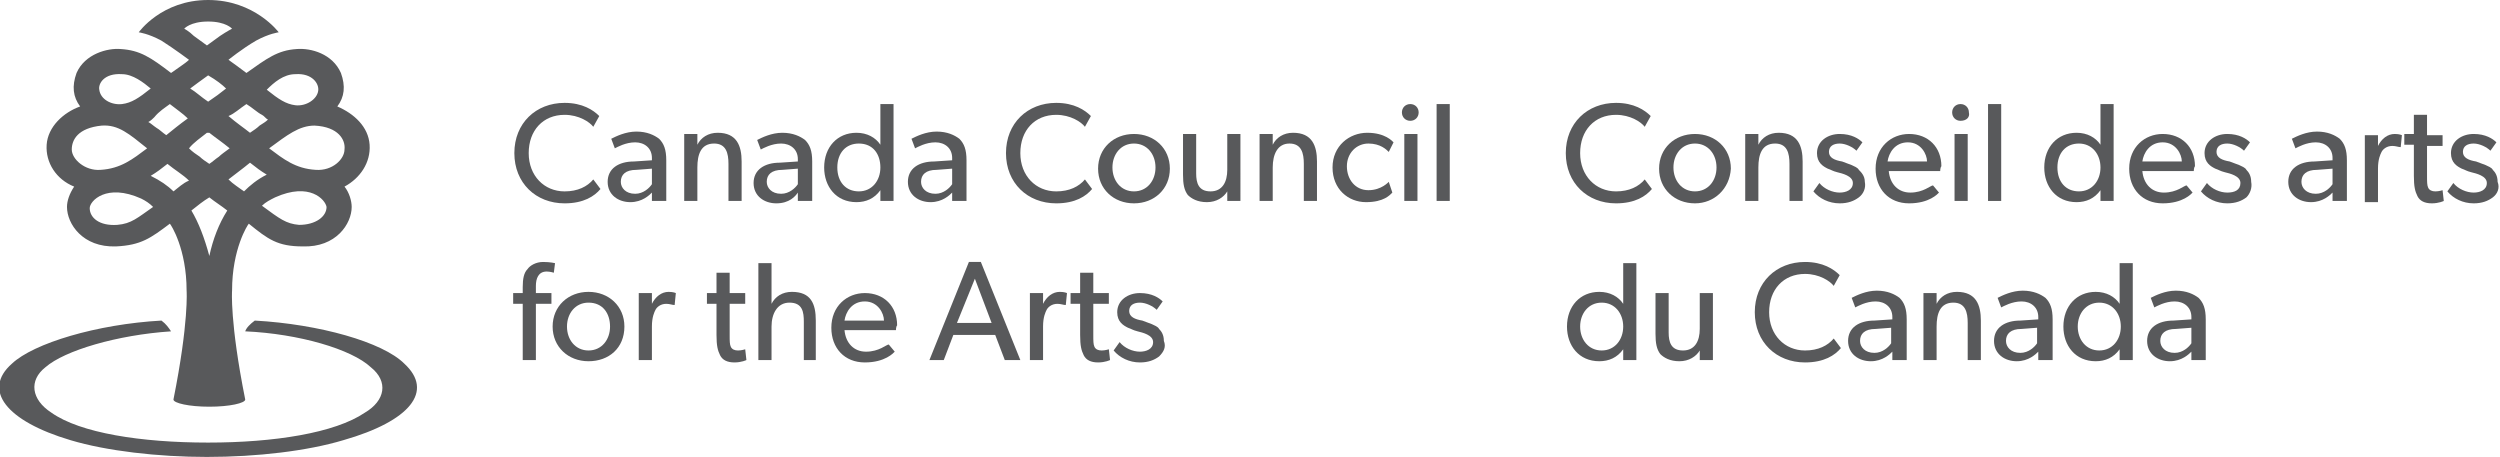 <?xml version="1.0" encoding="utf-8"?>
<!-- Generator: Adobe Illustrator 18.1.1, SVG Export Plug-In . SVG Version: 6.00 Build 0)  -->
<svg version="1.1" xmlns="http://www.w3.org/2000/svg" xmlns:xlink="http://www.w3.org/1999/xlink" x="0px" y="0px"
	 viewBox="0 0 209 38.2" enable-background="new 0 0 209 38.2" xml:space="preserve">
<g id="Layer_1">
	<g>
		<g>
			<g>
				<g>
					<path fill="#58595B" d="M138.1,15.8c-0.5,0.6-1.4,1.2-3,1.2c-2.4,0-4.2-1.7-4.2-4.2c0-2.5,1.8-4.2,4.2-4.2
						c1.5,0,2.4,0.6,2.9,1.1l-0.5,0.9c-0.3-0.4-1.2-1-2.4-1c-1.8,0-3,1.3-3,3.2c0,1.9,1.3,3.2,3,3.2c1.1,0,1.9-0.4,2.4-1L138.1,15.8
						z"/>
					<path fill="#58595B" d="M141.7,17c-1.7,0-3-1.2-3-2.9c0-1.7,1.3-2.9,3-2.9c1.7,0,3,1.2,3,2.9C144.6,15.8,143.3,17,141.7,17z
						 M141.7,12c-1.1,0-1.8,0.9-1.8,2c0,1.1,0.7,2,1.8,2c1.1,0,1.8-0.9,1.8-2C143.5,12.9,142.8,12,141.7,12z"/>
					<path fill="#58595B" d="M150.7,16.8h-1.1v-3.1c0-0.9-0.2-1.7-1.2-1.7c-1.1,0-1.4,0.9-1.4,2v2.8h-1.1v-5.6h1.1l0,0.9h0
						c0.3-0.6,0.9-1,1.7-1c1.6,0,2,1.1,2,2.4V16.8z"/>
					<path fill="#58595B" d="M155.4,16.5c-0.4,0.3-0.9,0.5-1.6,0.5c-0.9,0-1.7-0.4-2.2-1l0.5-0.7c0.4,0.5,1.1,0.8,1.7,0.8
						c0.5,0,1.1-0.2,1.1-0.8c0-0.6-0.9-0.8-1.3-0.9c-0.4-0.1-0.5-0.2-0.8-0.3c-0.4-0.2-0.9-0.5-0.9-1.3c0-1,0.9-1.6,1.9-1.6
						c1,0,1.6,0.4,1.9,0.7l-0.5,0.7c-0.3-0.3-0.9-0.6-1.4-0.6c-0.5,0-0.9,0.2-0.9,0.7c0,0.5,0.5,0.7,1.1,0.8
						c0.3,0.1,0.5,0.2,0.8,0.3c0.2,0.1,0.5,0.2,0.6,0.4c0.2,0.2,0.5,0.5,0.5,1C156,15.7,155.8,16.2,155.4,16.5z"/>
					<path fill="#58595B" d="M162.2,14.3h-4.3c0.1,1.1,0.8,1.8,1.8,1.8c1.1,0,1.7-0.6,1.9-0.6l0.5,0.6c-0.1,0.1-0.8,0.9-2.5,0.9
						c-1.7,0-2.8-1.2-2.8-2.9c0-1.8,1.3-2.9,2.8-2.9c1.6,0,2.7,1.1,2.7,2.7C162.2,14,162.2,14.3,162.2,14.3z M161.1,13.5
						c0-0.6-0.5-1.6-1.6-1.6c-1.1,0-1.6,0.9-1.7,1.6H161.1z"/>
					<path fill="#58595B" d="M163.9,10.1c-0.4,0-0.7-0.3-0.7-0.7c0-0.4,0.3-0.7,0.7-0.7c0.4,0,0.7,0.3,0.7,0.7
						C164.7,9.8,164.4,10.1,163.9,10.1z M164.5,16.8h-1.1v-5.6h1.1V16.8z"/>
					<path fill="#58595B" d="M167.3,16.8h-1.1V8.7h1.1V16.8z"/>
					<path fill="#58595B" d="M176.7,16.8h-1.1v-0.9h0c-0.5,0.7-1.2,1-2,1c-1.7,0-2.7-1.3-2.7-2.9c0-1.7,1.1-2.9,2.7-2.9
						c0.9,0,1.6,0.4,2,1h0V8.7h1.1V16.8z M173.8,12c-1.1,0-1.8,0.8-1.8,2s0.7,2,1.8,2c1.1,0,1.8-0.9,1.8-2S174.9,12,173.8,12z"/>
					<path fill="#58595B" d="M183.4,14.3h-4.3c0.1,1.1,0.8,1.8,1.8,1.8c1.1,0,1.7-0.6,1.9-0.6l0.5,0.6c-0.1,0.1-0.8,0.9-2.5,0.9
						c-1.7,0-2.8-1.2-2.8-2.9c0-1.8,1.3-2.9,2.8-2.9c1.6,0,2.7,1.1,2.7,2.7C183.4,14,183.4,14.3,183.4,14.3z M182.4,13.5
						c0-0.6-0.5-1.6-1.6-1.6c-1.1,0-1.6,0.9-1.7,1.6H182.4z"/>
					<path fill="#58595B" d="M187.8,16.5c-0.4,0.3-0.9,0.5-1.6,0.5c-0.9,0-1.7-0.4-2.2-1l0.5-0.7c0.4,0.5,1.1,0.8,1.7,0.8
						s1.1-0.2,1.1-0.8c0-0.6-0.9-0.8-1.3-0.9c-0.4-0.1-0.5-0.2-0.8-0.3c-0.4-0.2-0.9-0.5-0.9-1.3c0-1,0.9-1.6,1.9-1.6
						s1.6,0.4,1.9,0.7l-0.5,0.7c-0.3-0.3-0.9-0.6-1.4-0.6c-0.5,0-0.9,0.2-0.9,0.7c0,0.5,0.5,0.7,1.1,0.8c0.3,0.1,0.5,0.2,0.8,0.3
						c0.2,0.1,0.5,0.2,0.6,0.4c0.2,0.2,0.4,0.5,0.4,1C188.3,15.7,188.1,16.2,187.8,16.5z"/>
					<path fill="#58595B" d="M196.1,16.8h-1.1l0-0.7c-0.2,0.2-0.8,0.8-1.8,0.8c-1,0-1.9-0.6-1.9-1.7c0-1.1,0.9-1.7,2.2-1.7l1.5-0.1
						v-0.2c0-0.8-0.6-1.3-1.4-1.3c-0.8,0-1.5,0.4-1.7,0.5l-0.3-0.8c0.4-0.2,1.2-0.6,2.1-0.6c0.9,0,1.5,0.3,1.9,0.6
						c0.4,0.4,0.6,0.9,0.6,1.8V16.8z M195,14.1l-1.3,0.1c-0.9,0-1.3,0.4-1.3,1c0,0.5,0.4,1,1.2,1c0.7,0,1.2-0.5,1.4-0.8V14.1z"/>
					<path fill="#58595B" d="M200.7,12.3L200.7,12.3c-0.2,0-0.4-0.1-0.7-0.1c-0.5,0-0.8,0.3-0.9,0.5c-0.1,0.2-0.3,0.6-0.3,1.4v2.8
						h-1.1v-5.6h1.1l0,0.9h0c0.3-0.6,0.8-1,1.4-1c0.4,0,0.6,0.1,0.6,0.1L200.7,12.3z"/>
					<path fill="#58595B" d="M204.3,16.8c0,0-0.4,0.2-1,0.2c-0.6,0-1-0.2-1.2-0.6c-0.2-0.4-0.3-0.8-0.3-1.7v-2.6H201v-0.9h0.8V9.6
						h1.1v1.7h1.3v0.9h-1.3v2.5c0,0.5,0,0.8,0.1,1c0.1,0.2,0.3,0.3,0.6,0.3c0.3,0,0.6-0.1,0.6-0.1L204.3,16.8z"/>
					<path fill="#58595B" d="M208.4,16.5c-0.4,0.3-0.9,0.5-1.6,0.5c-0.9,0-1.7-0.4-2.2-1l0.5-0.7c0.4,0.5,1.1,0.8,1.7,0.8
						c0.5,0,1.1-0.2,1.1-0.8c0-0.6-0.9-0.8-1.3-0.9c-0.4-0.1-0.5-0.2-0.8-0.3c-0.4-0.2-0.9-0.5-0.9-1.3c0-1,0.9-1.6,1.9-1.6
						c1,0,1.6,0.4,1.9,0.7l-0.5,0.7c-0.3-0.3-0.9-0.6-1.4-0.6c-0.5,0-0.9,0.2-0.9,0.7c0,0.5,0.5,0.7,1.1,0.8
						c0.3,0.1,0.5,0.2,0.8,0.3c0.2,0.1,0.5,0.2,0.6,0.4c0.2,0.2,0.4,0.5,0.4,1C209,15.7,208.8,16.2,208.4,16.5z"/>
					<path fill="#58595B" d="M136.8,30.1h-1.1v-0.9h0c-0.5,0.7-1.2,1-2,1c-1.7,0-2.7-1.3-2.7-2.9c0-1.7,1.1-2.9,2.7-2.9
						c0.9,0,1.6,0.4,2,1h0V22h1.1V30.1z M133.9,25.3c-1.1,0-1.8,0.9-1.8,2c0,1.1,0.7,2,1.8,2c1.1,0,1.8-0.9,1.8-2
						C135.7,26.2,135,25.3,133.9,25.3z"/>
					<path fill="#58595B" d="M143.2,30.1h-1.1l0-0.8c-0.3,0.5-0.9,0.9-1.7,0.9c-0.8,0-1.3-0.3-1.6-0.6c-0.3-0.4-0.4-0.9-0.4-1.7
						v-3.4h1.1v3.3c0,0.8,0.2,1.5,1.2,1.5c1,0,1.4-0.8,1.4-1.8v-3h1.1V30.1z"/>
					<path fill="#58595B" d="M153.9,29.1c-0.5,0.6-1.4,1.2-3,1.2c-2.4,0-4.2-1.7-4.2-4.2c0-2.5,1.8-4.2,4.2-4.2
						c1.5,0,2.4,0.6,2.9,1.1l-0.5,0.9c-0.3-0.4-1.2-1-2.4-1c-1.8,0-3,1.3-3,3.2c0,1.9,1.3,3.2,3,3.2c1.1,0,1.9-0.4,2.4-1L153.9,29.1
						z"/>
					<path fill="#58595B" d="M159.3,30.1h-1.1l0-0.7c-0.2,0.2-0.8,0.8-1.8,0.8c-1,0-1.9-0.6-1.9-1.7c0-1.1,0.9-1.7,2.2-1.7l1.5-0.1
						v-0.2c0-0.8-0.6-1.3-1.4-1.3c-0.8,0-1.5,0.4-1.7,0.5l-0.3-0.8c0.4-0.2,1.2-0.6,2.1-0.6c0.9,0,1.5,0.3,1.9,0.6
						c0.4,0.4,0.6,0.9,0.6,1.8V30.1z M158.1,27.4l-1.3,0.1c-0.9,0-1.3,0.4-1.3,1c0,0.5,0.4,1,1.2,1c0.7,0,1.2-0.5,1.4-0.8V27.4z"/>
					<path fill="#58595B" d="M165.6,30.1h-1.1V27c0-0.9-0.2-1.7-1.2-1.7c-1.1,0-1.4,0.9-1.4,2v2.8h-1.1v-5.6h1.1l0,0.9h0
						c0.3-0.6,0.9-1,1.7-1c1.6,0,2,1.1,2,2.4V30.1z"/>
					<path fill="#58595B" d="M171.5,30.1h-1.1l0-0.7c-0.2,0.2-0.8,0.8-1.8,0.8c-1,0-1.9-0.6-1.9-1.7c0-1.1,0.9-1.7,2.2-1.7l1.5-0.1
						v-0.2c0-0.8-0.6-1.3-1.4-1.3c-0.8,0-1.5,0.4-1.7,0.5l-0.3-0.8c0.4-0.2,1.2-0.6,2.1-0.6c0.9,0,1.5,0.3,1.9,0.6
						c0.4,0.4,0.6,0.9,0.6,1.8V30.1z M170.3,27.4l-1.3,0.1c-0.9,0-1.3,0.4-1.3,1c0,0.5,0.4,1,1.2,1c0.7,0,1.2-0.5,1.4-0.8V27.4z"/>
					<path fill="#58595B" d="M178.3,30.1h-1.1v-0.9h0c-0.5,0.7-1.2,1-2,1c-1.7,0-2.7-1.3-2.7-2.9c0-1.7,1.1-2.9,2.7-2.9
						c0.9,0,1.6,0.4,2,1h0V22h1.1V30.1z M175.5,25.3c-1.1,0-1.8,0.9-1.8,2c0,1.1,0.7,2,1.8,2c1.1,0,1.8-0.9,1.8-2
						C177.3,26.2,176.6,25.3,175.5,25.3z"/>
					<path fill="#58595B" d="M184.3,30.1h-1.1l0-0.7c-0.2,0.2-0.8,0.8-1.8,0.8c-1,0-1.9-0.6-1.9-1.7c0-1.1,0.9-1.7,2.2-1.7l1.5-0.1
						v-0.2c0-0.8-0.6-1.3-1.4-1.3c-0.8,0-1.5,0.4-1.7,0.5l-0.3-0.8c0.4-0.2,1.2-0.6,2.1-0.6c0.9,0,1.5,0.3,1.9,0.6
						c0.4,0.4,0.6,0.9,0.6,1.8V30.1z M183.2,27.4l-1.3,0.1c-0.9,0-1.3,0.4-1.3,1c0,0.5,0.4,1,1.2,1c0.7,0,1.2-0.5,1.4-0.8V27.4z"/>
				</g>
			</g>
			<g>
				<path fill="#58595B" d="M50.2,15.8c-0.5,0.6-1.4,1.2-3,1.2c-2.4,0-4.2-1.7-4.2-4.2c0-2.5,1.8-4.2,4.2-4.2c1.5,0,2.4,0.6,2.9,1.1
					l-0.5,0.9c-0.3-0.4-1.2-1-2.4-1c-1.8,0-3,1.3-3,3.2c0,1.9,1.3,3.2,3,3.2c1.1,0,1.9-0.4,2.4-1L50.2,15.8z"/>
				<path fill="#58595B" d="M55.6,16.8h-1.1l0-0.7c-0.2,0.2-0.8,0.8-1.8,0.8c-1,0-1.9-0.6-1.9-1.7c0-1.1,0.9-1.7,2.2-1.7l1.5-0.1
					v-0.2c0-0.8-0.6-1.3-1.4-1.3c-0.8,0-1.5,0.4-1.7,0.5l-0.3-0.8c0.4-0.2,1.2-0.6,2.1-0.6c0.9,0,1.5,0.3,1.9,0.6
					c0.4,0.4,0.6,0.9,0.6,1.8V16.8z M54.5,14.1l-1.3,0.1c-0.9,0-1.3,0.4-1.3,1c0,0.5,0.4,1,1.2,1c0.7,0,1.2-0.5,1.4-0.8V14.1z"/>
				<path fill="#58595B" d="M62,16.8h-1.1v-3.1c0-0.9-0.2-1.7-1.2-1.7c-1.1,0-1.4,0.9-1.4,2v2.8h-1.1v-5.6h1.1l0,0.9h0
					c0.3-0.6,0.9-1,1.7-1c1.6,0,2,1.1,2,2.4V16.8z"/>
				<path fill="#58595B" d="M67.8,16.8h-1.1l0-0.7C66.5,16.4,66,17,64.9,17c-1,0-1.9-0.6-1.9-1.7c0-1.1,0.9-1.7,2.2-1.7l1.5-0.1
					v-0.2c0-0.8-0.6-1.3-1.4-1.3c-0.8,0-1.5,0.4-1.7,0.5l-0.3-0.8c0.4-0.2,1.2-0.6,2.1-0.6c0.9,0,1.5,0.3,1.9,0.6
					c0.4,0.4,0.6,0.9,0.6,1.8V16.8z M66.7,14.1l-1.3,0.1c-0.9,0-1.3,0.4-1.3,1c0,0.5,0.4,1,1.2,1c0.7,0,1.2-0.5,1.4-0.8V14.1z"/>
				<path fill="#58595B" d="M74.7,16.8h-1.1v-0.9h0c-0.5,0.7-1.2,1-2,1c-1.7,0-2.7-1.3-2.7-2.9c0-1.7,1.1-2.9,2.7-2.9
					c0.9,0,1.6,0.4,2,1h0V8.7h1.1V16.8z M71.8,12c-1.1,0-1.8,0.8-1.8,2s0.7,2,1.8,2c1.1,0,1.8-0.9,1.8-2S73,12,71.8,12z"/>
				<path fill="#58595B" d="M80.7,16.8h-1.1l0-0.7c-0.2,0.2-0.8,0.8-1.8,0.8c-1,0-1.9-0.6-1.9-1.7c0-1.1,0.9-1.7,2.2-1.7l1.5-0.1
					v-0.2c0-0.8-0.6-1.3-1.4-1.3c-0.8,0-1.5,0.4-1.7,0.5l-0.3-0.8c0.4-0.2,1.2-0.6,2.1-0.6c0.9,0,1.5,0.3,1.9,0.6
					c0.4,0.4,0.6,0.9,0.6,1.8V16.8z M79.6,14.1l-1.3,0.1c-0.9,0-1.3,0.4-1.3,1c0,0.5,0.4,1,1.2,1c0.7,0,1.2-0.5,1.4-0.8V14.1z"/>
				<path fill="#58595B" d="M91.3,15.8c-0.5,0.6-1.4,1.2-3,1.2c-2.4,0-4.2-1.7-4.2-4.2c0-2.5,1.8-4.2,4.2-4.2c1.5,0,2.4,0.6,2.9,1.1
					l-0.5,0.9c-0.3-0.4-1.2-1-2.4-1c-1.8,0-3,1.3-3,3.2c0,1.9,1.3,3.2,3,3.2c1.1,0,1.9-0.4,2.4-1L91.3,15.8z"/>
				<path fill="#58595B" d="M94.8,17c-1.7,0-3-1.2-3-2.9c0-1.7,1.3-2.9,3-2.9c1.7,0,3,1.2,3,2.9C97.8,15.8,96.5,17,94.8,17z
					 M94.8,12c-1.1,0-1.8,0.9-1.8,2c0,1.1,0.7,2,1.8,2c1.1,0,1.8-0.9,1.8-2C96.6,12.9,95.9,12,94.8,12z"/>
				<path fill="#58595B" d="M103.7,16.8h-1.1l0-0.8c-0.3,0.5-0.9,0.9-1.7,0.9c-0.8,0-1.3-0.3-1.6-0.6c-0.3-0.4-0.4-0.9-0.4-1.7v-3.4
					h1.1v3.3c0,0.8,0.2,1.5,1.2,1.5c1,0,1.4-0.8,1.4-1.8v-3h1.1V16.8z"/>
				<path fill="#58595B" d="M110.2,16.8H109v-3.1c0-0.9-0.2-1.7-1.2-1.7c-1,0-1.4,0.9-1.4,2v2.8h-1.1v-5.6h1.1l0,0.9h0
					c0.3-0.6,0.9-1,1.7-1c1.6,0,2,1.1,2,2.4V16.8z"/>
				<path fill="#58595B" d="M116.4,16.1c-0.2,0.2-0.7,0.8-2.2,0.8c-1.5,0-2.8-1.1-2.8-2.9c0-1.8,1.4-2.9,2.9-2.9
					c1.5,0,2.1,0.7,2.2,0.8l-0.4,0.8c-0.2-0.2-0.7-0.7-1.7-0.7c-1,0-1.8,0.8-1.8,1.9s0.7,2,1.8,2c1.1,0,1.7-0.7,1.7-0.7L116.4,16.1z
					"/>
				<path fill="#58595B" d="M117.9,10.1c-0.4,0-0.7-0.3-0.7-0.7c0-0.4,0.3-0.7,0.7-0.7c0.4,0,0.7,0.3,0.7,0.7
					C118.6,9.8,118.3,10.1,117.9,10.1z M118.5,16.8h-1.1v-5.6h1.1V16.8z"/>
				<path fill="#58595B" d="M121.2,16.8h-1.1V8.7h1.1V16.8z"/>
				<path fill="#58595B" d="M46.3,22.8c0,0-0.3-0.1-0.6-0.1c-0.7,0-0.9,0.6-0.9,1.2v0.6h1.3v0.9h-1.3v4.7h-1.1v-4.7h-0.8v-0.9h0.8
					V24c0-0.7,0.1-1.2,0.4-1.5c0.2-0.3,0.7-0.6,1.3-0.6c0.6,0,1,0.1,1,0.1L46.3,22.8z"/>
				<path fill="#58595B" d="M49.2,30.2c-1.7,0-3-1.2-3-2.9c0-1.7,1.3-2.9,3-2.9c1.7,0,3,1.2,3,2.9C52.2,29.1,50.9,30.2,49.2,30.2z
					 M49.2,25.3c-1.1,0-1.8,0.9-1.8,2c0,1.1,0.7,2,1.8,2c1.1,0,1.8-0.9,1.8-2C51,26.2,50.4,25.3,49.2,25.3z"/>
				<path fill="#58595B" d="M56.4,25.5L56.4,25.5c-0.2,0-0.4-0.1-0.7-0.1c-0.5,0-0.8,0.3-0.9,0.5c-0.1,0.2-0.3,0.6-0.3,1.4v2.8h-1.1
					v-5.6h1.1l0,0.9h0c0.3-0.6,0.8-1,1.4-1c0.4,0,0.6,0.1,0.6,0.1L56.4,25.5z"/>
				<path fill="#58595B" d="M62.4,30.1c0,0-0.4,0.2-1,0.2c-0.6,0-1-0.2-1.2-0.6c-0.2-0.4-0.3-0.8-0.3-1.7v-2.6h-0.8v-0.9h0.8v-1.7
					H61v1.7h1.3v0.9H61V28c0,0.5,0,0.8,0.1,1c0.1,0.2,0.3,0.3,0.6,0.3c0.3,0,0.6-0.1,0.6-0.1L62.4,30.1z"/>
				<path fill="#58595B" d="M68.3,30.1h-1.1v-3.2c0-0.8-0.1-1.6-1.2-1.6c-1,0-1.5,0.9-1.5,2v2.8h-1.1V22h1.1v3.4h0
					c0.3-0.6,0.9-1,1.7-1c1.6,0,2,1,2,2.4V30.1z"/>
				<path fill="#58595B" d="M74.9,27.6h-4.3c0.1,1.1,0.8,1.8,1.8,1.8c1.1,0,1.7-0.6,1.9-0.6l0.5,0.6c-0.1,0.1-0.8,0.9-2.5,0.9
					c-1.7,0-2.8-1.2-2.8-2.9c0-1.8,1.3-2.9,2.8-2.9c1.6,0,2.7,1.1,2.7,2.7C74.9,27.3,74.9,27.6,74.9,27.6z M73.9,26.8
					c0-0.6-0.5-1.6-1.6-1.6c-1.1,0-1.6,0.9-1.7,1.6H73.9z"/>
				<path fill="#58595B" d="M85.3,30.1H84L83.2,28h-3.5l-0.8,2.1h-1.2l3.3-8.2h1L85.3,30.1z M82.9,27l-1.4-3.7L80,27H82.9z"/>
				<path fill="#58595B" d="M89.1,25.5L89.1,25.5c-0.2,0-0.4-0.1-0.7-0.1c-0.5,0-0.8,0.3-0.9,0.5c-0.1,0.2-0.3,0.6-0.3,1.4v2.8h-1.1
					v-5.6h1.1l0,0.9h0c0.3-0.6,0.8-1,1.4-1c0.4,0,0.6,0.1,0.6,0.1L89.1,25.5z"/>
				<path fill="#58595B" d="M92.8,30.1c0,0-0.4,0.2-1,0.2c-0.6,0-1-0.2-1.2-0.6c-0.2-0.4-0.3-0.8-0.3-1.7v-2.6h-0.8v-0.9h0.8v-1.7
					h1.1v1.7h1.3v0.9h-1.3V28c0,0.5,0,0.8,0.1,1c0.1,0.2,0.3,0.3,0.6,0.3c0.3,0,0.6-0.1,0.6-0.1L92.8,30.1z"/>
				<path fill="#58595B" d="M96.9,29.8c-0.4,0.3-0.9,0.5-1.6,0.5c-0.9,0-1.7-0.4-2.2-1l0.5-0.7c0.4,0.5,1.1,0.8,1.7,0.8
					c0.5,0,1.1-0.2,1.1-0.8c0-0.6-0.9-0.8-1.3-0.9c-0.4-0.1-0.5-0.2-0.8-0.3c-0.4-0.2-0.9-0.5-0.9-1.3c0-1,0.9-1.6,1.9-1.6
					c1,0,1.6,0.4,1.9,0.7l-0.5,0.7c-0.3-0.3-0.9-0.6-1.4-0.6c-0.5,0-0.9,0.2-0.9,0.7c0,0.5,0.5,0.7,1.1,0.8c0.3,0.1,0.5,0.2,0.8,0.3
					c0.2,0.1,0.5,0.2,0.6,0.4c0.2,0.2,0.4,0.5,0.4,1C97.5,29,97.3,29.4,96.9,29.8z"/>
			</g>
		</g>
		<g>
			<path fill="#58595B" d="M33.8,30.4c-1.8-1.8-7.1-3.3-12.5-3.6c-0.4,0.3-0.7,0.6-0.8,0.9c4.5,0.2,8.9,1.5,10.5,3
				c1.5,1.2,1.2,2.8-0.5,3.8c-2.5,1.7-7.6,2.5-13.1,2.5c-5.6,0-10.7-0.8-13.1-2.5c-1.7-1.1-1.9-2.7-0.5-3.8c1.6-1.4,6-2.7,10.5-3
				c-0.2-0.3-0.4-0.6-0.8-0.9c-5.4,0.3-10.7,1.9-12.5,3.6c-2.5,2.2-0.5,4.8,4.9,6.4c3,0.9,7.3,1.4,11.4,1.4c4.2,0,8.4-0.5,11.4-1.4
				C34.3,35.2,36.3,32.7,33.8,30.4z"/>
			<path fill="#58595B" d="M30.9,12.1c-0.1-1.5-1.3-2.6-2.7-3.2c0.6-0.8,0.7-1.7,0.3-2.8c-0.7-1.6-2.5-2.1-3.7-2
				c-1.6,0.1-2.5,0.8-4.2,2c-0.4-0.3-1.2-0.9-1.5-1.1h0c0,0,1.1-0.9,2.3-1.6c1.1-0.6,1.9-0.7,1.9-0.7S21.3,0,17.4,0c0,0,0,0,0,0
				c0,0,0,0,0,0s0,0,0,0c0,0,0,0,0,0c-3.9,0-5.8,2.7-5.8,2.7s0.8,0.1,1.9,0.7C14.6,4.1,15.8,5,15.8,5c-0.3,0.3-1.1,0.8-1.5,1.1
				c-1.7-1.3-2.6-1.9-4.2-2C9,4,7.1,4.5,6.4,6.1C6,7.2,6.1,8.1,6.7,8.9C5.3,9.4,4,10.6,3.9,12.1c-0.1,1.5,0.8,2.9,2.3,3.5
				c-0.4,0.6-0.6,1.2-0.6,1.7c0,1.4,1.3,3.4,4.1,3.3c2.1-0.1,2.9-0.7,4.5-1.9c0.1,0.1,1.4,2.1,1.4,5.6c0,0,0.2,2.6-1.1,9.1h0
				c0,0.3,1.3,0.6,3,0.6c1.7,0,3-0.3,3-0.6h0c-1.3-6.5-1.1-9.1-1.1-9.1c0-3.5,1.3-5.5,1.4-5.6c1.6,1.3,2.4,1.9,4.5,1.9
				c2.8,0.1,4.1-1.9,4.1-3.3c0-0.5-0.2-1.2-0.6-1.7C30.1,14.9,31,13.6,30.9,12.1z M24.7,6.2c1.4-0.1,2,0.8,1.9,1.4
				c-0.1,0.7-1,1.3-1.9,1.2c-0.8-0.1-1.4-0.5-2.4-1.3C22.9,6.9,23.7,6.2,24.7,6.2z M20.6,8.7c0.5,0.3,0.9,0.7,1.3,0.9
				c0.2,0.1,0.3,0.3,0.5,0.4c-0.2,0.2-0.4,0.3-0.7,0.5c-0.2,0.2-0.5,0.4-0.8,0.6c-0.5-0.4-1.1-0.8-1.8-1.4C19.6,9.5,20,9.1,20.6,8.7
				z M18.9,7.4c-0.5,0.4-0.9,0.7-1.5,1.1l0,0l0,0c-0.6-0.4-1-0.8-1.5-1.1c0.4-0.3,0.8-0.6,1.5-1.1l0,0l0,0
				C18.1,6.7,18.6,7.1,18.9,7.4z M15.4,2.4c0,0,0.5-0.6,2-0.6c1.5,0,2,0.6,2,0.6s-0.4,0.2-1,0.6c-0.7,0.5-1.1,0.8-1.1,0.8
				c0,0-0.4-0.3-1.1-0.8C15.8,2.6,15.4,2.4,15.4,2.4z M17.3,11.1L17.3,11.1h0.2c0.5,0.4,1.1,0.8,1.7,1.3c-0.4,0.3-0.7,0.5-0.9,0.7
				c-0.3,0.2-0.5,0.4-0.8,0.6l0,0l0,0c-0.3-0.2-0.6-0.4-0.8-0.6c-0.3-0.2-0.6-0.4-0.9-0.7C16.2,11.9,16.8,11.5,17.3,11.1z M14.2,8.7
				c0.5,0.4,1.1,0.8,1.5,1.2c-0.7,0.5-1.3,1-1.8,1.4c-0.3-0.2-0.6-0.5-0.8-0.6c-0.3-0.2-0.5-0.4-0.7-0.5c0.2-0.1,0.4-0.3,0.5-0.4
				C13.3,9.3,13.8,9,14.2,8.7z M10.2,6.2c0.9,0,1.8,0.7,2.4,1.2c-1,0.8-1.6,1.2-2.4,1.3C9.3,8.8,8.4,8.3,8.3,7.5
				C8.2,7,8.7,6.1,10.2,6.2z M6,12.5c0-0.8,0.5-1.8,2.5-2c1.4-0.1,2.3,0.7,3.8,1.9c-1.2,0.9-2.2,1.7-3.9,1.8C7.1,14.3,6,13.3,6,12.5
				z M9.8,18.8c-1.5,0.1-2.3-0.6-2.3-1.4c0-0.6,1.4-2.1,4.3-0.8c0.4,0.2,0.7,0.4,1,0.7C11.5,18.2,11,18.7,9.8,18.8z M14.5,16
				c-0.5-0.5-1.1-0.9-1.9-1.3c0.5-0.3,0.9-0.6,1.4-1c0,0,0,0,0,0c0.6,0.5,1.3,0.9,1.8,1.4C15.3,15.3,14.9,15.7,14.5,16z M17.5,21.4
				l0,0.2L17.5,21.4c-0.4-1.5-0.9-2.8-1.5-3.8c0.5-0.4,1-0.8,1.5-1.1c0.5,0.4,1,0.7,1.5,1.1C18.3,18.7,17.8,20,17.5,21.4z M20.4,16
				c-0.4-0.3-0.9-0.6-1.3-1c0.5-0.4,1.2-0.9,1.8-1.4c0,0,0,0,0,0c0.5,0.4,0.9,0.7,1.4,1C21.5,15,20.9,15.5,20.4,16z M25,18.8
				c-1.1-0.1-1.6-0.5-3.1-1.6c0.3-0.3,0.7-0.5,1.1-0.7c2.9-1.3,4.2,0.2,4.3,0.8C27.3,18.1,26.4,18.8,25,18.8z M26.4,14.2
				c-1.7-0.1-2.7-0.9-3.9-1.8c1.5-1.1,2.5-1.9,3.8-1.9c2,0.1,2.6,1.2,2.5,2C28.8,13.3,27.8,14.3,26.4,14.2z"/>
		</g>
	</g>
</g>
</svg>

